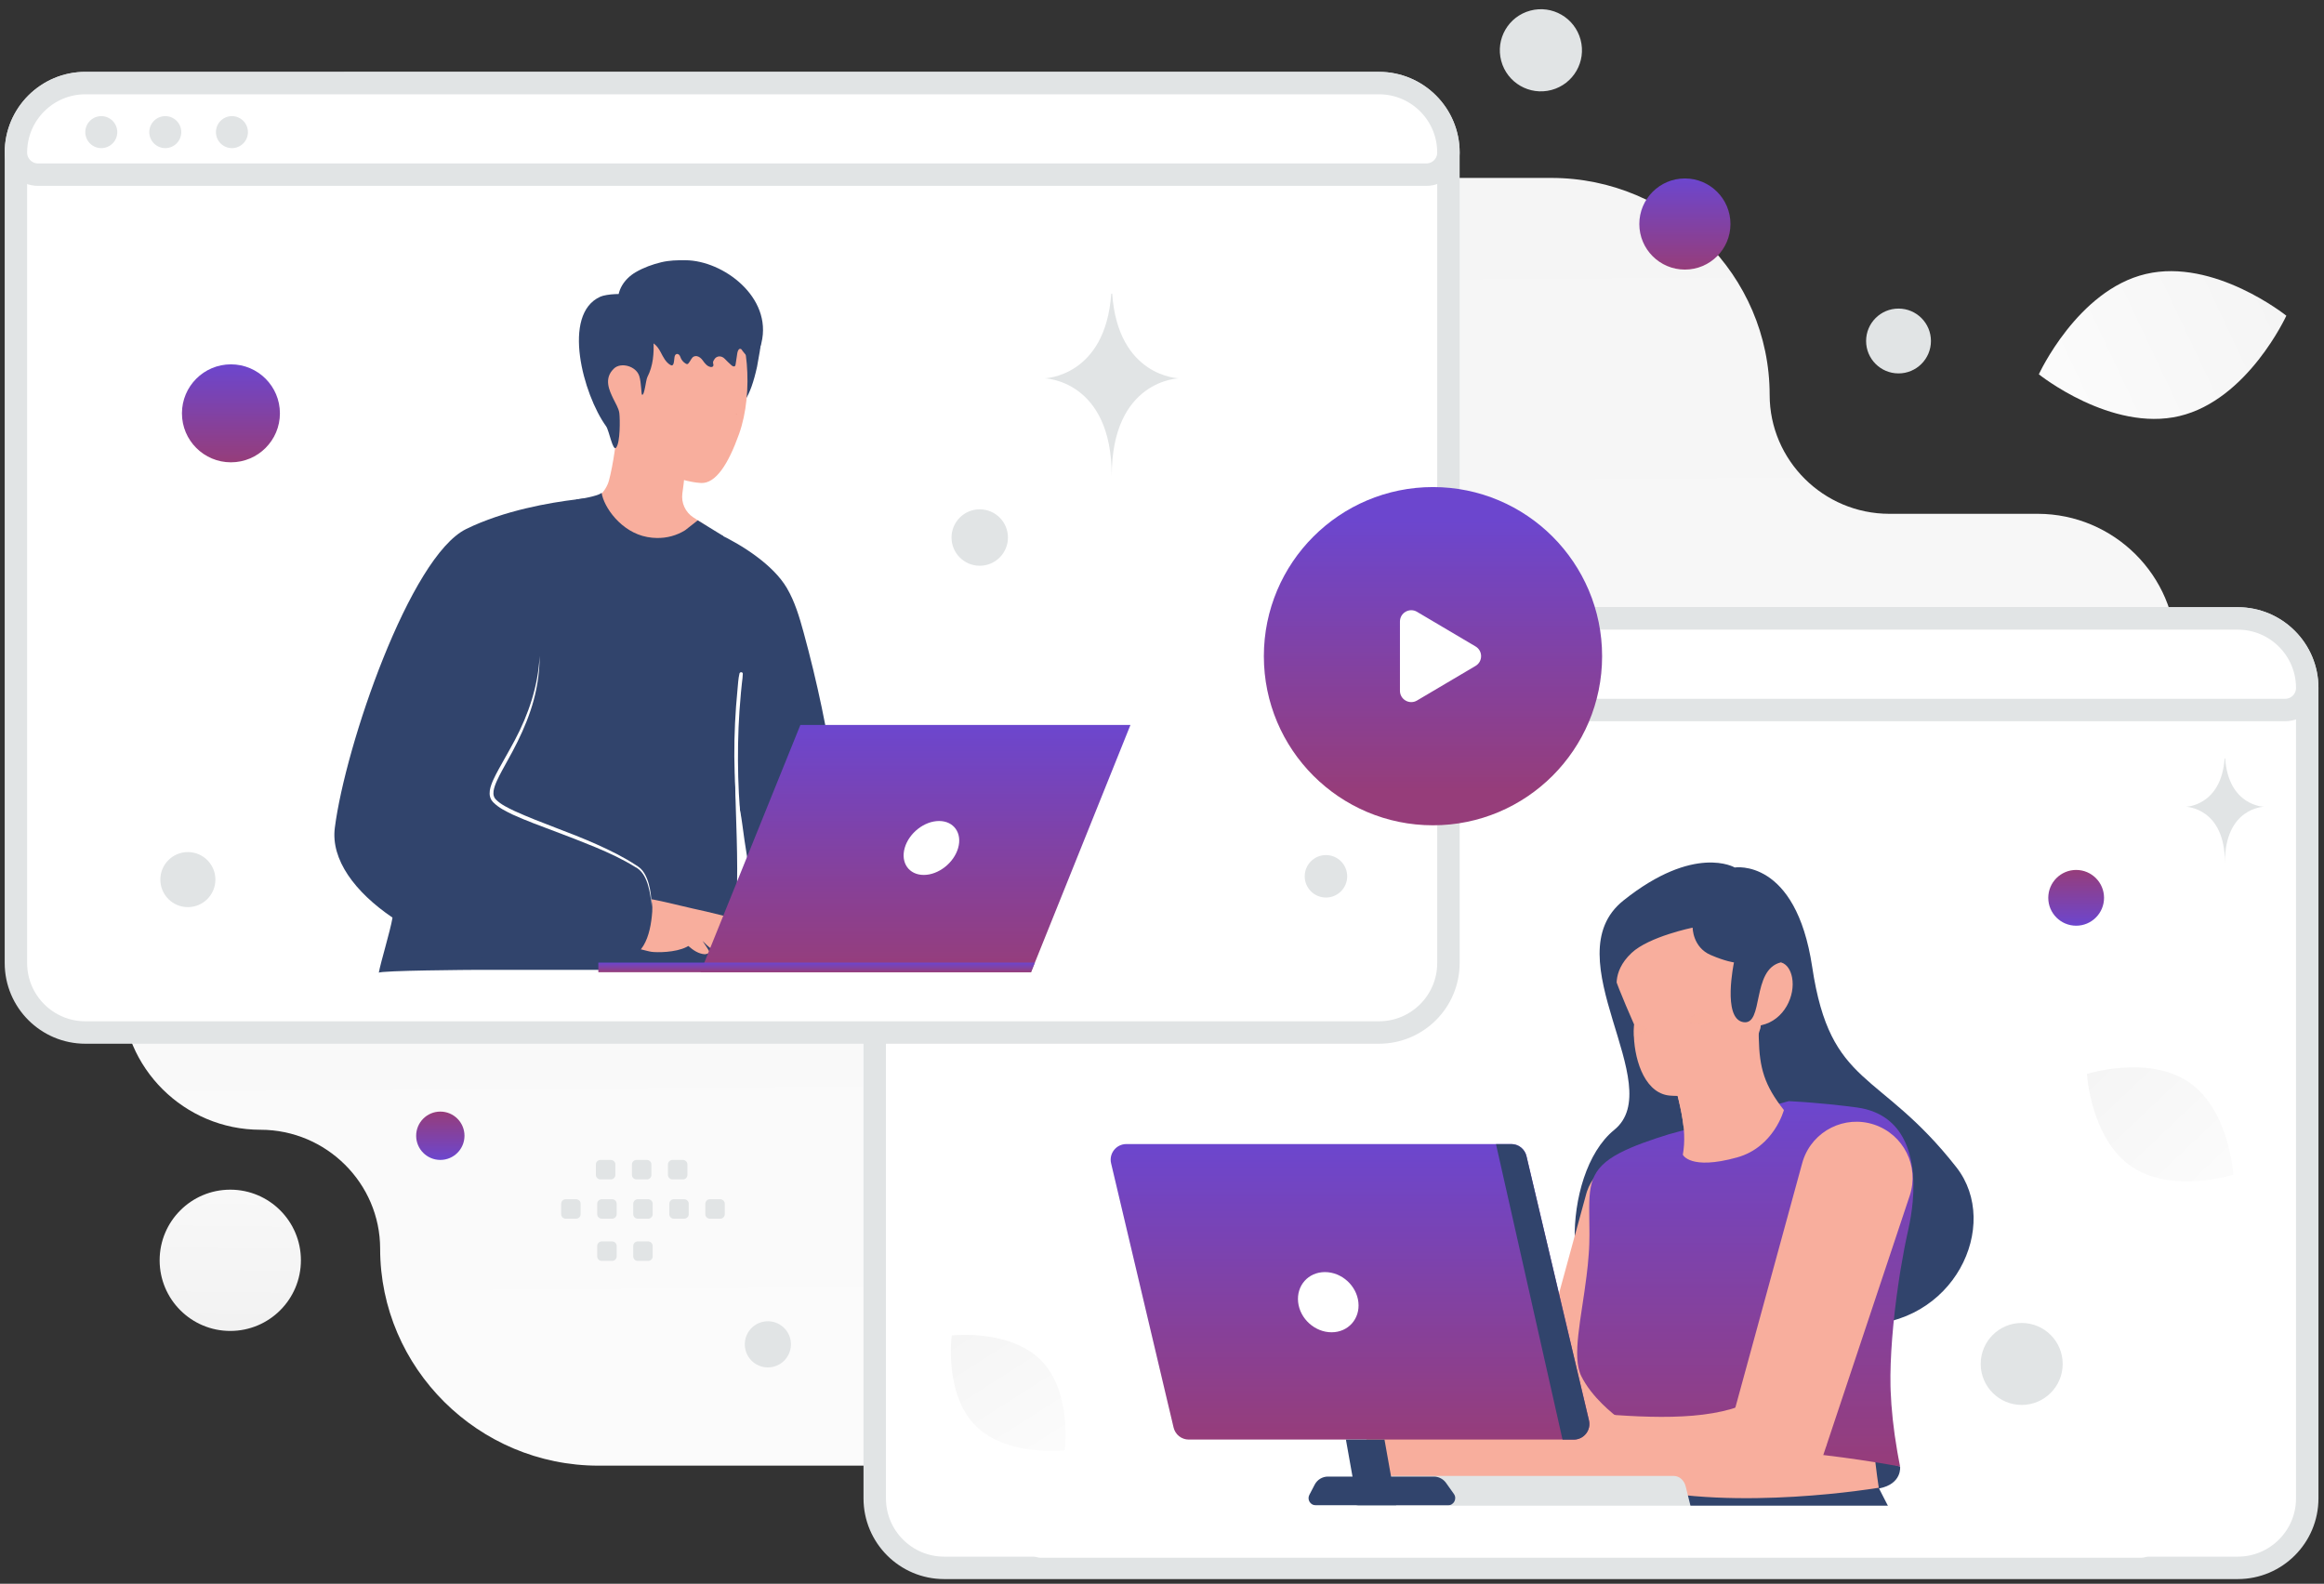 <svg width="292" height="199" fill="none" xmlns="http://www.w3.org/2000/svg">
  <rect width="100%" height="100%" fill="#333333" stroke="none"/>
  <path fill-rule="evenodd" clip-rule="evenodd" d="M51.374 22.355c-19.604 0-35.641 15.934-35.641 35.413 0 19.479 16.037 35.413 35.641 35.413 3.933 0 7.154 3.2 7.154 7.108 0 3.907-3.221 7.108-7.154 7.108H32.724c-9.564 0-17.389 7.775-17.389 17.278 0 9.502 7.826 17.277 17.389 17.277 8.271 0 15.039 6.725 15.039 14.943 0 14.994 12.347 27.262 27.438 27.262H236.266c19.604 0 35.641-15.935 35.641-35.413 0-19.478-16.037-35.413-35.641-35.413h-3.447c-3.933 0-7.154-3.196-7.154-7.108 0-3.907 3.217-7.108 7.154-7.108h23.206c9.564 0 17.389-7.775 17.389-17.277 0-9.491-7.805-17.258-17.353-17.278h-18.673c-8.271 0-15.039-6.724-15.039-14.942 0-14.994-12.347-27.262-27.438-27.262H51.374Z" fill="url(#a)"/>
  <path d="M118.638 197h162.524c4.822 0 8.732-3.91 8.732-8.732V86.436c0-4.822-3.91-8.732-8.732-8.732H118.638c-4.822 0-8.732 3.91-8.732 8.732v101.832c0 4.822 3.91 8.732 8.732 8.732Z" fill="#fff" stroke="#E1E4E5" stroke-width="2.819"/>
  <path d="M109.906 86.436c0 .736.293 1.442.813 1.962.52.52 1.226.813 1.962.813h174.438c.736 0 1.442-.292 1.962-.813.521-.52.813-1.226.813-1.962 0-4.822-3.91-8.732-8.732-8.732H118.638c-4.822 0-8.732 3.91-8.732 8.732Z" fill="#fff" stroke="#E1E4E5" stroke-width="2.819"/>
  <path d="M137.047 85.878c-.264 0-.525-.052-.769-.153s-.466-.249-.652-.436c-.187-.187-.335-.408-.436-.652-.101-.244-.153-.505-.153-.769s.052-.525.153-.769.249-.466.436-.652c.186-.187.408-.335.652-.436.244-.101.505-.153.769-.153.533 0 1.044.212 1.421.589s.589.888.589 1.421c0 .533-.212 1.044-.589 1.421s-.888.589-1.421.589Zm-8.376 0c-.264 0-.525-.052-.769-.153-.244-.101-.466-.249-.652-.436-.187-.187-.335-.408-.436-.652-.101-.244-.153-.505-.153-.769 0-.264.052-.525.153-.769s.249-.466.436-.652c.187-.187.408-.335.652-.436.244-.101.506-.153.77-.153.533 0 1.044.212 1.421.589.377.377.589.888.589 1.421s-.212 1.044-.589 1.421-.889.589-1.422.589Zm-8.04 0c-.534 0-1.045-.212-1.422-.589-.377-.377-.588-.888-.588-1.422 0-.533.212-1.044.589-1.421.377-.377.888-.589 1.421-.589.264 0.0.525.052.769.153.244.101.466.249.652.436.187.187.335.408.436.652.101.244.153.505.153.769s-.052.525-.153.769-.249.465-.436.652c-.187.187-.408.335-.652.436-.244.101-.505.153-.769.153Z" fill="#E1E4E5"/>
  <path d="M217.959 108.998s7.676-1.238 9.737 12.503c2.29 15.277 8.406 12.764 18.118 25.168 5.675 7.249-.297 20.049-12.436 19.795-12.138-.247-23.1-3.806-30.082-2.284-6.982 1.523-7.366-16.613-.477-22.209 6.889-5.596-7.799-21.664 1.151-28.82 8.951-7.155 13.989-4.153 13.989-4.153Z" fill="#31446C"/>
  <path d="m199.291 150.055-7.929 28.987 2.829-3.256c-1.046.557-2.26.984-3.603 1.287-1.343.304-2.804.477-4.333.557-1.529.081-3.119.068-4.753 0-1.628-.068-3.294-.192-4.983-.334h-.007c-1.197-.102-2.386.276-3.305 1.05s-1.493 1.881-1.597 3.079c-.204 2.377 1.485 4.481 3.801 4.859 1.745.278 3.516.538 5.335.749 1.82.21 3.683.365 5.614.408 1.932.043 3.931-.031 5.998-.328 2.062-.297 4.204-.836 6.295-1.739 1.338-.576 2.291-1.677 2.724-2.959l.099-.303 9.514-28.51c1.071-3.207-.662-6.667-3.869-7.738-3.206-1.071-6.666.662-7.737 3.869-.031.105-.068.222-.093.322Z" fill="#F8AE9D"/>
  <path d="M238.738 184.266s.292 2.179-2.63 2.754l-30.398.626s-2.043-1.059-1.641-3.596c0-.007 12.919-7.045 34.669.216Z" fill="#31446C"/>
  <path d="M205.791 184.941c6.722-.323 19.943-.298 30.565 3.787-.378-2.137-.669-4.288-.873-6.449-6.704-.452-23.144-1.362-29.606.08l-.086 2.582Z" fill="#F8AE9D"/>
  <path d="M204.967 195.015c18.793 2.218 32.806-2.094 32.806-2.094-.81-1.842-1.404-3.917-1.824-5.803-.377-1.7-.668-3.417-.872-5.146-6.697-.361-23.122-1.087-29.578.064l-.087 2.06-.445 10.919Z" fill="#F8AE9D"/>
  <path d="M203.933 178.602v.043c.013.118.019.242.025.372.031.495.056 1.089.074 1.764.019.545.025 1.139.031 1.776 0 .477.006.972.006 1.486 8.963-3.869 27.291-1.12 34.67.223-.074-.372-.143-.737-.211-1.096-.049-.266-.093-.526-.142-.786-.489-2.829-.749-5.373-.836-7.644l-.019-.607c-.073-3.373.292-8.17 1.035-13.11.049-.341.105-.681.154-1.015l.112-.669c.27-1.64.585-3.273.946-4.896.124-.545.23-1.096.316-1.64.099-.607.173-1.213.229-1.814.137-1.523.124-3.008-.074-4.389-.353-2.457-1.312-4.574-3.089-5.935-1.002-.768-2.271-1.3-3.844-1.511-.513-.068-1.021-.136-1.51-.192-1.367-.163-2.737-.299-4.11-.408-.378-.031-.73-.056-1.046-.081-.563-.041-1.126-.076-1.69-.105-.136-.006-.21-.012-.21-.012l-13.76 3.807-1.312.359c-.558.173-1.084.34-1.573.501-1.213.402-2.247.786-3.138 1.164-1.102.47-1.981.928-2.674 1.411-3.033 2.098-2.6 4.518-2.587 9.285v.328c0 .358-.007.718-.019 1.077-.012.448-.037.896-.074 1.343-.063.892-.152 1.781-.267 2.668-.656 5.36-1.881 10.139-.662 12.609 1.307 2.649 3.968 4.753 4.909 5.446.21.161.34.248.34.248Z" fill="url(#b)"/>
  <path d="M229.206 181.858c.06-.012.114-.042.157-.084.043-.043.072-.098.085-.157.008-.04.008-.08 0-.12-.008-.039-.024-.077-.046-.11-.023-.033-.051-.062-.085-.084-.033-.022-.071-.038-.111-.045-6.27-1.238-10.782-3.448-10.826-3.473-.072-.035-.156-.041-.232-.015-.076.025-.14.08-.176.151-.036.073-.041.156-.016.232.026.077.08.14.152.177.043.025 4.624 2.272 10.981 3.522.043.012.08.012.117.006Zm-5.069-42.382s-1.232 4.661-5.887 5.955c-5.917 1.64-6.808-.346-6.808-.346.148-.849.198-1.678.161-2.557-.016-.341-.042-.682-.081-1.021-.105-.954-.303-1.994-.582-3.182-.062-.278-.136-.569-.21-.866l-.006-.037c4.048-1.523 7.223-3.807 9.167-7.187l.575-.452.39-.309.111.235.019.786c.081 3.696.706 5.88 3.151 8.981Z" fill="#F8AE9D"/>
  <path d="M217.409 133.812c-.626 2.105-2.223 5.887-5.887 7.688-.105-.953-.303-1.993-.582-3.181-.062-.279-.136-.57-.21-.867.08 0 .167-.006.254-.012 2.29-.136 4.611-1.622 6.425-3.628Z" fill="#F8AE9D"/>
  <path d="M225.165 122.813c.433 2.241-.941 5.355-3.857 6.005l-.012.006-.062.012c-.025.136-.056.273-.087.415-.012.062-.03.124-.043.186 0 .006 0 .012-.006.018-1.096 4.159-6.091 7.446-9.012 8.096-1.047.229-1.795.13-2.031.124-3.243-.074-4.636-4.172-4.766-7.483-.02-.458-.012-.917.025-1.374 0-.031.006-.062.006-.087 0 0-1.907-4.296-2.532-6.215-1.2-3.714.235-7.997 8.431-10.361 8.195-2.365 11.191 2.426 12.305 5.057.186.439.619 3.181.248 3.707.86.254 1.244 1.139 1.393 1.894Z" fill="#F8AE9D"/>
  <path d="M211.17 134.122c.408-.185.569-.538.581-.557.043-.105 0-.223-.105-.266-.049-.021-.103-.023-.153-.004-.05.018-.09.055-.113.103-.013.025-.223.458-.817.427-.054-.002-.107.016-.148.052-.04.036-.065.086-.069.14-.006.111.08.21.192.217.216.013.433-.025.632-.112Zm10.132-5.304-.012.006-.062.012c-.025.136-.056.273-.087.415-.012.062-.031.124-.043.186 0 .006 0 .012-.006.018-.347.012-.786-.031-1.22-.229-.275-.126-.522-.307-.724-.532-.027-.03-.048-.065-.061-.103-.014-.039-.019-.079-.017-.119.002-.04.013-.08.03-.116.018-.036.042-.069.073-.096.029-.027.064-.049.102-.063.039-.013.079-.019.12-.017.04.002.08.013.116.031.036.018.069.043.095.074.226.245.518.417.842.496.184.046.374.067.563.061.112-.012.211-.018.291-.024Z" fill="#F8AE9D"/>
  <path opacity=".5" d="M206.867 129.214c.056.334-.625.742-1.584.971-.02-.458-.012-.917.025-1.374.854-.055 1.504.099 1.559.403Z" fill="#F8AE9D"/>
  <path d="M209.028 129.888c-.048.011-.097.008-.143-.006l-1.268-.452c-.042-.015-.08-.04-.109-.074-.029-.033-.049-.074-.059-.118-.009-.043-.006-.089.008-.131.014-.043.039-.08.073-.11.798-.706 1.182-1.628 1.213-2.903.003-.068.032-.133.082-.18.05-.048.115-.074.184-.074.068.003.133.033.18.082.048.05.074.116.074.184-.031 1.263-.378 2.216-1.083 2.984l.878.309c.065.023.117.071.147.132.03.061.035.131.014.196-.015.041-.041.078-.074.106-.034.028-.074.047-.117.055Z" fill="#F8AE9D"/>
  <path opacity=".5" d="M212.054 128.261c.068.384 1.071.526 2.241.322 1.17-.205 2.068-.682 2-1.059-.069-.384-1.072-.526-2.241-.322-1.17.204-2.061.675-2 1.059Z" fill="#F8AE9D"/>
  <path d="M220.69 127.121c.059-.021.111-.061.148-.113.036-.052.056-.114.056-.178 0-2.185 2.339-3.583 2.364-3.602.035-.02.066-.047.091-.079.025-.032.043-.069.053-.108.011-.039.013-.08.007-.12-.005-.04-.019-.079-.039-.114s-.047-.066-.079-.091c-.033-.024-.069-.043-.109-.053-.039-.01-.08-.013-.12-.007-.04.005-.079.019-.113.04-.112.062-2.674 1.584-2.668 4.134 0 .174.136.31.309.31.031 0 .068-.012.1-.019Z" fill="#F8AE9D"/>
  <path d="M223.097 125.432c.038-.013.072-.034.099-.062.03-.027.054-.06.071-.097.017-.036.027-.076.029-.116.002-.04-.005-.081-.019-.118-.014-.038-.035-.073-.062-.102-.031-.037-.78-.836-2-.551-.039.009-.076.026-.109.05-.033.023-.061.053-.082.088-.022.034-.036.073-.042.113-.007.04-.005.081.004.12.009.04.026.077.05.11.024.033.054.061.088.082.035.021.073.036.113.042.04.006.081.005.121-.005.872-.204 1.399.359 1.405.365.086.099.223.124.334.081Z" fill="#F8AE9D"/>
  <path d="M212.673 116.555s-.006 2.458 2.26 3.436c1.876.811 2.934.934 2.934.934s-1.492 7.032 1.151 7.502c2.649.471.99-6.598 4.742-7.508 0 0 1.312-.545.717-2.903-.594-2.358-3.812-8.517-12.107-6.809-6.221 1.282-11.098 5.683-10.485 10.096.612 4.414 1.392 3.38 1.392 3.38s-.928-2.464 1.721-4.946c2.191-2.061 7.675-3.182 7.675-3.182Z" fill="#31446C"/>
  <path d="M222.348 178.528c.06-.001.117-.021.165-.057.047-.036.081-.087.096-.145.016-.058.012-.119-.011-.174-.022-.055-.062-.101-.114-.132-.087-.049-2.086-1.176-4.178-1.343-.069-.001-.136.024-.187.07-.051.046-.083.11-.088.179-.006.069.015.137.058.191.043.054.105.089.174.099 1.968.154 3.93 1.256 3.955 1.269.037.037.08.043.13.043Z" fill="#F8AE9D"/>
  <path d="M219.024 177.321c.05 0 .099-.013.142-.037 1.263-.768 2.792-.879 2.804-.885.072-.007.138-.041.185-.095.048-.054.072-.125.069-.197-.005-.071-.039-.138-.093-.186-.055-.047-.126-.071-.198-.067-.068.006-1.677.124-3.045.959-.062.037-.106.097-.123.167-.017.069-.007.143.03.204.021.043.054.078.094.103.041.024.088.036.135.034Z" fill="#F8AE9D"/>
  <path d="m226.439 146.143-9.148 33.455 3.262-3.757c-1.207.644-2.606 1.133-4.153 1.486-1.548.347-3.238.551-4.996.637-1.764.094-3.602.075-5.484 0-1.881-.08-3.8-.216-5.75-.383h-.012c-2.879-.248-5.41 1.888-5.658 4.766-.235 2.742 1.715 5.175 4.389 5.608 2.011.322 4.06.625 6.158.867 2.099.241 4.253.427 6.481.476 2.229.05 4.537-.037 6.92-.384 2.384-.347 4.853-.965 7.268-2.005.733-.317 1.392-.784 1.934-1.371.542-.588.954-1.283 1.21-2.04l.117-.347 10.969-32.911c1.232-3.701-.762-7.694-4.463-8.932-3.695-1.231-7.694.762-8.932 4.463-.037.118-.08.26-.112.372Z" fill="#F8AE9D"/>
  <path d="m238.312 191.701-.746-1.802-1.518-2.963s-17.858 3.028-30.686-.13l-.307 1.446s7.381 4.648 18.973 4.335c11.599-.313 14.284-.886 14.284-.886Z" fill="#31446C"/>
  <path d="M212.513 189.653h-41.99l-.458-1.862c-.284-1.171.464-2.342 1.497-2.342h38.743c.693 0 1.305.538 1.496 1.324l.712 2.88Z" fill="#E1E4E5"/>
  <path d="m139.603 146.162 7.18 30.367.192.799.482 2.042c.102.43.345.813.691 1.087s.774.423 1.216.423h48.373c1.263 0 2.204-1.182 1.913-2.414l-7.855-33.208c-.101-.43-.344-.813-.69-1.087s-.775-.423-1.216-.423h-48.374c-1.269.006-2.203 1.188-1.912 2.414Z" fill="url(#c)"/>
  <path d="M163.105 163.617c.229 2.093 2.111 3.782 4.203 3.782s3.597-1.696 3.367-3.782c-.229-2.092-2.111-3.782-4.202-3.782-2.093 0-3.597 1.69-3.368 3.782Z" fill="#fff"/>
  <path d="m187.963 143.754 8.363 37.133h1.411c1.263 0 2.198-1.183 1.907-2.414l-7.855-33.209c-.101-.43-.345-.812-.691-1.087-.346-.274-.774-.423-1.216-.423h-1.919Zm-14.007 37.133 1.467 8.251h-4.846l-1.468-8.251h4.847Z" fill="#31446C"/>
  <path d="m182.677 187.714-.99-1.393c-.175-.245-.406-.444-.674-.582-.269-.138-.566-.21-.867-.21h-13.29c-.345-.001-.683.093-.978.272-.295.18-.535.437-.693.743l-.669 1.281c-.315.601.124 1.313.799 1.313h16.626c.731 0 1.158-.829.736-1.424Z" fill="#31446C"/>
  <path d="M128.781 191.395v2.121c0 1.223.886 2.21 1.989 2.21h138.261c1.097 0 1.989-.987 1.989-2.21v-2.121c0-1.217-.887-2.209-1.989-2.209H130.77c-1.097.006-1.989.992-1.989 2.209Z" fill="#fff"/>
  <path d="M10.732 129.734H173.256c4.822 0 8.733-3.91 8.733-8.732V19.17c0-4.822-3.911-8.732-8.733-8.732H10.732C5.91 10.438 2 14.348 2 19.17v101.832c0 4.822 3.91 8.732 8.732 8.732Z" fill="#fff" stroke="#E1E4E5" stroke-width="2.819"/>
  <path d="M2 19.17c0.0.736.293 1.442.813 1.962.52.52 1.226.813 1.962.813H179.213c.736 0 1.442-.292 1.963-.813.52-.52.813-1.226.813-1.962 0-4.822-3.911-8.732-8.733-8.732H10.732C5.91 10.438 2 14.348 2 19.17Z" fill="#fff" stroke="#E1E4E5" stroke-width="2.819"/>
  <path d="M29.141 18.612c-.533 0-1.044-.212-1.421-.589-.377-.377-.589-.888-.589-1.421 0-.533.212-1.044.589-1.421s.888-.589 1.421-.589c.533 0 1.044.212 1.421.589s.589.888.589 1.421c0 .533-.212 1.044-.589 1.421-.377.377-.888.589-1.421.589Zm-8.375 0c-.533 0-1.044-.212-1.421-.589-.377-.377-.589-.888-.589-1.421 0-.533.212-1.044.589-1.421s.888-.589 1.421-.589c.533 0 1.044.212 1.421.589s.589.888.589 1.421c0 .533-.212 1.044-.589 1.421-.377.377-.888.589-1.421.589Zm-8.04 0c-.533 0-1.044-.212-1.421-.589-.377-.377-.589-.888-.589-1.421 0-.533.212-1.044.589-1.421s.888-.589 1.421-.589c.533 0 1.044.212 1.421.589s.589.888.589 1.421c0 .533-.212 1.044-.589 1.421-.377.377-.888.589-1.421.589Z" fill="#E1E4E5"/>
  <path d="M88.767 66.085c-1.08 1.694-3.901 3.668-5.902 3.641-6.816-.125-9.06-4.768-9.795-6.459.138-.033.371-.061.536-.081 1.255-.182 2.538-1.424 2.912-2.825.483-1.822 1.076-5.385 1.006-7.649l8.621 4.771c-.018.698-.057 1.396-.118 2.092-.044.439-.088.871-.139 1.289-.046.379-.096.757-.152 1.134-.159 1.181.368 2.352 1.363 3.003l1.667 1.083Z" fill="#F8AE9D"/>
  <path d="M89.509 47.527c-.465 1.221-.27 2.608.203 3.826.334.861 1.076.101 2.001.118 1.43.024 2.547-1.464 3.411-5.409.55-2.895.688-4.363.577-4.643-.395-1.002-1.697-1.539-2.77-1.633" fill="#31446C"/>
  <path d="M91.686 38.852c2.254 2.716 3.074 10.359 1.171 15.684-1.353 3.786-2.926 6.229-4.761 6.151-2.787-.118-8.189-2.409-9.947-4.322-3.169-3.445-2.247-10.201-1.593-14.452.594-3.864 2.402-8.881 7.258-7.926 3.192.624 5.851 2.426 7.872 4.866Z" fill="#F8AE9D"/>
  <path d="M78.933 41.852c.5.642 1.381.784 2.107.911.976.17 1.459.526 1.966 1.481.321.609.642 1.277 1.216 1.607.466.27.449-.419.524-.952.006-.047.016-.093.028-.138.114-.426.567-.353.701.067.122.378.382.697.712.875.054.029.111.055.169.044.078-.011.139-.083.19-.149.106-.137.212-.311.321-.495.358-.605 1.035-.388 1.435.19.25.359.547.73.956.813.132.029.297.007.358-.119.078-.157-.044-.312-.024-.472.017-.149.081-.214.152-.341.279-.494.914-.512 1.306-.102.273.285.558.558.852.82.125.109.308.217.432.109.068-.058.085-.156.098-.251.071-.461.138-.922.209-1.383.041-.258.179-.595.415-.53.115.033.182.152.246.261.078.138 1.466 1.709 1.493 1.589.216-.893.658-1.706.875-2.598 1.398-5.745-4.806-10.365-9.544-10.39-1.054-.007-2.016.01-3.039.253-1.091.261-2.242.676-3.232 1.26-1.388.817-2.438 2.301-2.168 4.072" fill="#31446C"/>
  <path d="M81.165 39.881c.688.78.871 1.876.935 2.912.095 1.562-.034 3.185-.756 4.572-.206.395-.357 2.349-.675 2.241-.101-.034-.084-1.549-.351-2.365-.412-1.265-2.308-1.748-3.162-.948-1.363 1.272-.564 2.817-.111 3.779.27.58.698 1.232.772 1.845.091.786.118 3.651-.394 4.319-.429.56-.884-2.146-1.272-2.679-2.872-3.971-5.625-14.084-.722-16.278.746-.334 3.046-.506 3.745-.081l1.991 2.682Zm18.154 80.388c.283.047.57.088.867.098 1.579.05 3.104-.297 4.646-.56 1.356-.233 1.724-.361 1.697-1.998-.236-12.96-2.142-25.887-5.57-38.389-.524-1.91-1.094-3.833-2.096-5.541-1.711-2.912-5.639-5.425-8.652-6.836-.425-.199-2.187.921-2.615.729-.374-.169-.705-.432-1.083-.597-1.107-.483-1.849.526-2.774.948-.479.216-1.012.354-1.539.331-.428-.017-.817-.277-1.208-.074-1.761.911-6.134-5.851-6.134-5.851l-1.9 1.974-5.544 5.807-13.855 19.088s-2.514 15.643-4.241 25.897c-.3 1.769-1.488 5.591-1.724 6.931.05-.29 11.827-.368 12.461-.368h24.001c1.346 0 4.967.57 5.912-.418 1.164-1.215 2.51-6.789 2.581-8.351.233-5.254-.128-10.467-.199-15.751.03 2.149.648 4.092.911 6.198.341 2.71.827 5.416 1.266 8.112.351 2.166.688 4.339.958 6.519.121.982-.034 1.566.796 1.95.698.321 2.221.014 3.037.152Z" fill="#31446C"/>
  <path d="M93.471 115.781c-.641-.263-4.599-1.245-6.384-1.616-.935-.193-5.173-1.293-6.155-1.293-.982 0-2.318 1.404-2.318 1.404l.354 4.829c.945-.095 2.21.394 2.888.489.678.094 2.983.108 4.4-.604.081-.041.156-.084.23-.128.571.506 1.286.999 2.079 1.039 0 0 .621-.064.56-.314-.027-.121-.439-.749-.851-1.363.608.618 1.6 1.62 2.744 1.677 0 0 .621-.064.56-.314-.034-.148-.628-1.036-1.107-1.741.007.007.017.01.021.017.503.442 1.697 1.967 3.111 2.038 0 0 .621-.064.56-.314-.02-.091-.256-.466-.543-.901.361.277.803.571 1.34.837 1.528.756 2.399.182 2.399 0 .004-.185-3.246-3.479-3.887-3.742Z" fill="#F8AE9D"/>
  <path d="M79.708 110.173s2.463 1.397 2.244 4.366c-.219 2.97-1.11 6.411-4.829 6.05-3.718-.357 2.585-10.416 2.585-10.416Z" fill="#31446C"/>
  <path d="M77.723 120.296c-8.915 3.094-20.843.138-28.404-5.001-4.738-3.212-7.761-7.291-7.251-11.276 1.319-10.352 9.454-34.08 16.493-37.542 4.785-2.355 10.588-3.33 13.824-3.722 1.519-.185 2.467-.23 2.467-.23l-1.175 3.314-5.878 16.574c-.219 9.836-7.258 15.677-5.857 17.968 1.4 2.284 12.457 4.751 18.265 8.662 1.606 1.086 3.644 8.945-2.484 11.253Z" fill="#31446C"/>
  <path d="M67.8 82.413c.007 1.866-.253 3.735-.739 5.544-.489 1.808-1.204 3.553-2.034 5.233-.416.837-.854 1.662-1.313 2.477-.449.817-.911 1.626-1.289 2.457-.185.415-.348.843-.411 1.265-.017.206-.034.419.024.597.013.098.07.172.104.26.064.078.108.162.189.236.604.604 1.468 1.013 2.288 1.407 3.368 1.536 6.944 2.673 10.352 4.205 1.704.765 3.391 1.592 4.96 2.625l.29.196c.098.067.189.155.283.232.175.172.327.361.448.567.25.409.418.854.55 1.306.25.908.354 1.843.361 2.777-.061-.928-.216-1.856-.489-2.737-.29-.873-.739-1.724-1.579-2.132-1.576-.978-3.266-1.758-4.981-2.476-1.721-.707-3.455-1.384-5.199-2.032-1.745-.661-3.499-1.292-5.213-2.075-.843-.419-1.711-.813-2.429-1.539-.091-.087-.165-.209-.243-.313-.058-.129-.135-.25-.155-.385-.081-.27-.054-.537-.03-.79.081-.499.264-.951.459-1.383.402-.864.871-1.671 1.326-2.484.456-.813.914-1.62 1.35-2.439 1.738-3.266 2.946-6.86 3.121-10.599Z" fill="#fff"/>
  <path d="M90.903 67.364c-.85.844-4.636 3.54-8.246 3.54-.6 0-1.235-.054-1.906-.179-3.03-.553-5.581-2.575-7.072-4.889-.272-.426-.512-.871-.719-1.333-.261-.557-.454-1.144-.574-1.748 1.518-.186 2.969-.567 3.205-.837.257 1.768 2.439 4.96 5.746 5.561.415.078.806.112 1.181.118h.007c1.254.027 2.489-.309 3.557-.969.007 0 1.582-1.242 1.589-1.248l3.232 1.984Z" fill="#31446C"/>
  <path d="M93.279 105.911c-.009-.165.012-.328.006-.493-.007-.179-.026-.354-.04-.532l-.098-1.022c-.064-.696-.124-1.392-.179-2.089-.104-1.381-.175-2.764-.213-4.148-.071-2.768-.031-5.541.155-8.302.051-.773.116-1.544.188-2.316.038-.394.08-.792.122-1.186.043-.388.106-.773.111-1.166.003-.243-.363-.26-.418-.034-.162.671-.185 1.393-.255 2.079-.066.69-.125 1.38-.177 2.071-.101 1.394-.167 2.791-.2 4.189-.06 2.781.039 5.564.276 8.339.068.78.145 1.556.239 2.332.05.395.099.788.158 1.184.027.174.05.348.083.519.042.2.116.385.158.586.023.046.09.028.084-.012Z" fill="#fff"/>
  <path d="M92.502 52.058c.024 0 .088-.037.034-.037-.027 0-.087.037-.034.037Z" fill="#CC6144"/>
  <path d="M88.006 122.159h41.535l12.495-31.07h-41.473L88.006 122.159Z" fill="url(#d)"/>
  <path d="M130.028 120.949H75.179v1.21H129.54l.488-1.21Z" fill="url(#e)"/>
  <path d="M120.386 106.546c.533-1.871-.542-3.388-2.396-3.388-1.854 0-3.786 1.517-4.319 3.388-.532 1.871.542 3.388 2.396 3.388 1.854 0 3.786-1.517 4.319-3.388Z" fill="#fff"/>
  <path fill-rule="evenodd" clip-rule="evenodd" d="M197.098 82.448c0 9.418-7.633 17.05-17.051 17.05-9.417 0-17.05-7.633-17.05-17.05 0-9.417 7.633-17.05 17.05-17.05 9.418 0 17.051 7.633 17.051 17.05Z" fill="url(#f)" stroke="url(#g)" stroke-width="8.398" stroke-linecap="round" stroke-linejoin="round"/>
  <path fill-rule="evenodd" clip-rule="evenodd" d="m178.041 76.874 7.355 4.35c.93.55.93 1.896 0 2.446l-7.355 4.349c-.947.561-2.144-.123-2.144-1.224v-8.698c0-1.101 1.197-1.785 2.144-1.224Z" fill="#fff"/>
  <path fill-rule="evenodd" clip-rule="evenodd" d="M90.495 153.127h-1.306c-.151 0-.296-.06-.403-.167-.107-.107-.167-.252-.167-.403v-1.305c0-.151.06-.296.167-.403.107-.107.252-.167.403-.167h1.306c.313 0 .57.257.57.57v1.305c0.0.075-.014.149-.043.219-.029.069-.07.132-.123.185-.053.053-.116.095-.185.123-.069.029-.143.044-.218.043Zm-4.527 0h-1.306c-.151 0-.296-.06-.402-.167-.107-.107-.167-.252-.168-.403v-1.305c0-.151.06-.296.167-.403.107-.107.252-.167.403-.167h1.306c.313 0 .57.257.57.57v1.305c0 .314-.257.57-.57.57Zm-4.53 0h-1.306c-.151 0-.296-.06-.403-.167-.107-.107-.167-.252-.168-.403v-1.305c0-.151.06-.296.167-.403.107-.107.252-.167.403-.167h1.306c.313 0 .57.257.57.57v1.305c0.0.075-.014.149-.043.219-.029.069-.071.132-.124.185-.053.053-.116.095-.185.123-.069.029-.143.044-.218.043Zm-4.527 0h-1.306c-.151 0-.296-.06-.403-.167-.107-.107-.167-.252-.168-.403v-1.305c0-.151.06-.296.167-.403.107-.107.252-.167.403-.167h1.306c.316 0 .573.257.573.57v1.305c-.002.151-.062.296-.17.403-.107.106-.252.166-.403.167Zm-4.527 0h-1.306c-.151 0-.297-.06-.404-.166-.107-.107-.168-.252-.169-.404v-1.305c0-.075.015-.15.044-.219.029-.069.071-.132.124-.185.053-.053.116-.095.186-.123.07-.029.144-.043.219-.043h1.306c.313 0 .57.257.57.57v1.305c0 .314-.257.57-.57.57Zm13.418-4.936h-1.306c-.151 0-.296-.06-.403-.167-.107-.107-.167-.252-.168-.403v-1.308c0-.313.257-.57.57-.57h1.306c.316 0 .57.257.57.57v1.306c.001.075-.014.149-.042.219-.029.069-.07.132-.123.186-.053.053-.116.095-.185.124-.069.029-.144.043-.219.043Zm-4.527 0H79.97c-.151 0-.296-.06-.403-.167-.107-.107-.167-.252-.168-.403v-1.308c0-.313.257-.57.57-.57h1.306c.313 0 .57.257.57.57v1.306c.001.075-.014.149-.042.219-.028.069-.07.132-.123.186-.053.053-.116.095-.185.124-.069.029-.144.043-.219.043Zm-4.527 0h-1.306c-.151 0-.297-.06-.404-.166-.107-.107-.168-.252-.169-.404v-1.308c0-.313.257-.57.573-.57h1.306c.313 0 .57.257.57.57v1.306c0 .316-.257.572-.57.572Zm4.69 10.239h-1.306c-.151 0-.296-.061-.403-.167-.107-.107-.167-.252-.168-.403v-1.305c0-.151.06-.296.167-.403.107-.107.252-.167.403-.167h1.306c.313 0 .57.257.57.57v1.305c0.0.075-.014.149-.043.219-.029.069-.071.132-.124.185-.053.053-.116.095-.185.123-.069.029-.143.043-.218.043Zm-4.527 0h-1.306c-.151 0-.296-.061-.403-.167-.107-.107-.167-.252-.168-.403v-1.305c0-.151.06-.296.167-.403.107-.107.252-.167.403-.167h1.306c.316 0 .573.257.573.57v1.305c-.002.151-.062.296-.17.402-.107.107-.252.167-.403.168Z" fill="#E1E4E5"/>
  <path d="M273.837 52.277c-8.585 2.033-17.665-5.247-17.665-5.247s4.846-10.575 13.434-12.602c8.585-2.034 17.662 5.24 17.662 5.24s-4.845 10.575-13.431 12.608Z" fill="url(#h)"/>
  <path d="M267.772 146.551c5.079 3.498 12.837 1.053 12.837 1.053s-.48-8.116-5.562-11.61c-5.079-3.498-12.834-1.056-12.834-1.056s.481 8.115 5.559 11.613Z" fill="url(#i)"/>
  <path d="M122.526 179.091c3.918 3.988 11.246 3.147 11.246 3.147s.969-7.307-2.953-11.292c-3.918-3.988-11.241-3.15-11.241-3.15s-.97 7.307 2.948 11.295Z" fill="url(#j)"/>
  <path d="M260.86 109.307c-1.935 0-3.504 1.569-3.504 3.504s1.569 3.503 3.504 3.503 3.503-1.568 3.503-3.503-1.568-3.504-3.503-3.504Z" fill="url(#k)"/>
  <path d="M29.015 58.089c-3.399 0-6.155-2.756-6.155-6.155 0-3.399 2.756-6.155 6.155-6.155 3.399 0 6.155 2.756 6.155 6.155 0 3.399-2.756 6.155-6.155 6.155Z" fill="url(#l)"/>
  <path d="M211.698 33.873c-3.162 0-5.725-2.563-5.725-5.726 0-3.162 2.563-5.725 5.725-5.725 3.162 0 5.726 2.563 5.726 5.725 0 3.162-2.564 5.726-5.726 5.726Z" fill="url(#m)"/>
  <path d="M55.325 139.67c1.677 0 3.036 1.36 3.036 3.037 0 1.677-1.359 3.036-3.036 3.036-1.677 0-3.036-1.359-3.036-3.036s1.359-3.037 3.036-3.037Z" fill="url(#n)"/>
  <path d="M254.017 176.527c-2.844 0-5.15-2.306-5.15-5.15 0-2.844 2.306-5.149 5.15-5.149 2.844 0 5.15 2.305 5.15 5.149s-2.306 5.15-5.15 5.15ZM23.605 113.979c-1.91 0-3.459-1.549-3.459-3.459 0-1.911 1.549-3.459 3.459-3.459 1.91 0 3.459 1.548 3.459 3.459 0 1.91-1.549 3.459-3.459 3.459ZM166.6 112.776c-1.474 0-2.668-1.195-2.668-2.669 0-1.473 1.194-2.668 2.668-2.668 1.474 0 2.669 1.195 2.669 2.668 0 1.474-1.195 2.669-2.669 2.669Zm71.94-65.858c-2.249 0-4.073-1.824-4.073-4.073 0-2.249 1.824-4.073 4.073-4.073 2.25 0 4.074 1.824 4.074 4.073 0 2.249-1.824 4.073-4.074 4.073Z" fill="#E1E4E5"/>
  <path d="M28.933 149.48c4.902 0 8.875 3.974 8.875 8.875 0 4.902-3.974 8.876-8.875 8.876-4.902 0-8.876-3.974-8.876-8.876 0-4.901 3.974-8.875 8.876-8.875Z" fill="url(#o)"/>
  <path d="M123.099 71.085c-1.957 0-3.544-1.587-3.544-3.545 0-1.958 1.587-3.544 3.544-3.544 1.958 0 3.545 1.587 3.545 3.544 0 1.958-1.587 3.545-3.545 3.545Z" fill="#E1E4E5"/>
  <path d="M251.985 123.321c-2.451 0-4.438-1.568-4.438-3.503s1.987-3.504 4.438-3.504c2.451 0 4.438 1.569 4.438 3.504s-1.987 3.503-4.438 3.503Z" fill="#fff"/>
  <path d="M198.591 4.984c.738 2.753-.896 5.582-3.649 6.319-2.752.738-5.581-.896-6.319-3.649-.737-2.753.896-5.582 3.649-6.319 2.752-.738 5.581.896 6.319 3.649ZM93.679 169.664c-.414-1.547.503-3.137 2.05-3.551 1.547-.415 3.137.503 3.551 2.05.414 1.547-.503 3.137-2.05 3.551-1.547.415-3.137-.503-3.551-2.05ZM279.511 95.293h.072c.422 5.984 4.873 6.077 4.873 6.077s-4.908.096-4.908 7.011c0-6.915-4.908-7.011-4.908-7.011s4.449-.092 4.871-6.077ZM139.622 36.903h.122c.728 10.472 8.393 10.634 8.393 10.634s-8.452.168-8.452 12.268c0-12.101-8.452-12.268-8.452-12.268s7.661-.161 8.389-10.634Z" fill="#E1E4E5"/>
  <defs>
    <linearGradient id="a" x1="149.878" y1="274.871" x2="146.749" y2="-153.692" gradientUnits="userSpaceOnUse">
      <stop stop-color="#fff"/>
      <stop offset="1" stop-color="#EEE"/>
    </linearGradient>
    <linearGradient id="b" x1="219.289" y1="138.356" x2="219.289" y2="184.266" gradientUnits="userSpaceOnUse">
      <stop stop-color="#6C46CE"/>
      <stop offset="1" stop-color="#963D7A"/>
    </linearGradient>
    <linearGradient id="c" x1="169.626" y1="143.748" x2="169.626" y2="180.88" gradientUnits="userSpaceOnUse">
      <stop stop-color="#6C46CE"/>
      <stop offset="1" stop-color="#963D7A"/>
    </linearGradient>
    <linearGradient id="d" x1="115.021" y1="91.089" x2="115.021" y2="122.159" gradientUnits="userSpaceOnUse">
      <stop stop-color="#6C46CE"/>
      <stop offset="1" stop-color="#963D7A"/>
    </linearGradient>
    <linearGradient id="e" x1="102.603" y1="120.949" x2="102.603" y2="122.159" gradientUnits="userSpaceOnUse">
      <stop stop-color="#6C46CE"/>
      <stop offset="1" stop-color="#963D7A"/>
    </linearGradient>
    <linearGradient id="f" x1="180.047" y1="65.397" x2="180.047" y2="99.498" gradientUnits="userSpaceOnUse">
      <stop stop-color="#6C46CE"/>
      <stop offset="1" stop-color="#963D7A"/>
    </linearGradient>
    <linearGradient id="g" x1="180.047" y1="65.397" x2="180.047" y2="99.498" gradientUnits="userSpaceOnUse">
      <stop stop-color="#6C46CE"/>
      <stop offset="1" stop-color="#963D7A"/>
    </linearGradient>
    <linearGradient id="h" x1="241.508" y1="57.334" x2="316.663" y2="21.828" gradientUnits="userSpaceOnUse">
      <stop stop-color="#fff"/>
      <stop offset="1" stop-color="#EEE"/>
    </linearGradient>
    <linearGradient id="i" x1="287.555" y1="158.029" x2="247.579" y2="115.875" gradientUnits="userSpaceOnUse">
      <stop stop-color="#fff"/>
      <stop offset="1" stop-color="#EEE"/>
    </linearGradient>
    <linearGradient id="j" x1="138.16" y1="192.713" x2="109.832" y2="148.307" gradientUnits="userSpaceOnUse">
      <stop stop-color="#fff"/>
      <stop offset="1" stop-color="#EEE"/>
    </linearGradient>
    <linearGradient id="k" x1="260.86" y1="116.314" x2="260.86" y2="109.307" gradientUnits="userSpaceOnUse">
      <stop stop-color="#6C46CE"/>
      <stop offset="1" stop-color="#963D7A"/>
    </linearGradient>
    <linearGradient id="l" x1="29.015" y1="45.778" x2="29.015" y2="58.089" gradientUnits="userSpaceOnUse">
      <stop stop-color="#6C46CE"/>
      <stop offset="1" stop-color="#963D7A"/>
    </linearGradient>
    <linearGradient id="m" x1="211.698" y1="22.422" x2="211.698" y2="33.873" gradientUnits="userSpaceOnUse">
      <stop stop-color="#6C46CE"/>
      <stop offset="1" stop-color="#963D7A"/>
    </linearGradient>
    <linearGradient id="n" x1="55.325" y1="145.743" x2="55.325" y2="139.67" gradientUnits="userSpaceOnUse">
      <stop stop-color="#6C46CE"/>
      <stop offset="1" stop-color="#963D7A"/>
    </linearGradient>
    <linearGradient id="o" x1="38.186" y1="130.653" x2="37.639" y2="177.665" gradientUnits="userSpaceOnUse">
      <stop stop-color="#fff"/>
      <stop offset="1" stop-color="#EEE"/>
    </linearGradient>
  </defs>
</svg>
